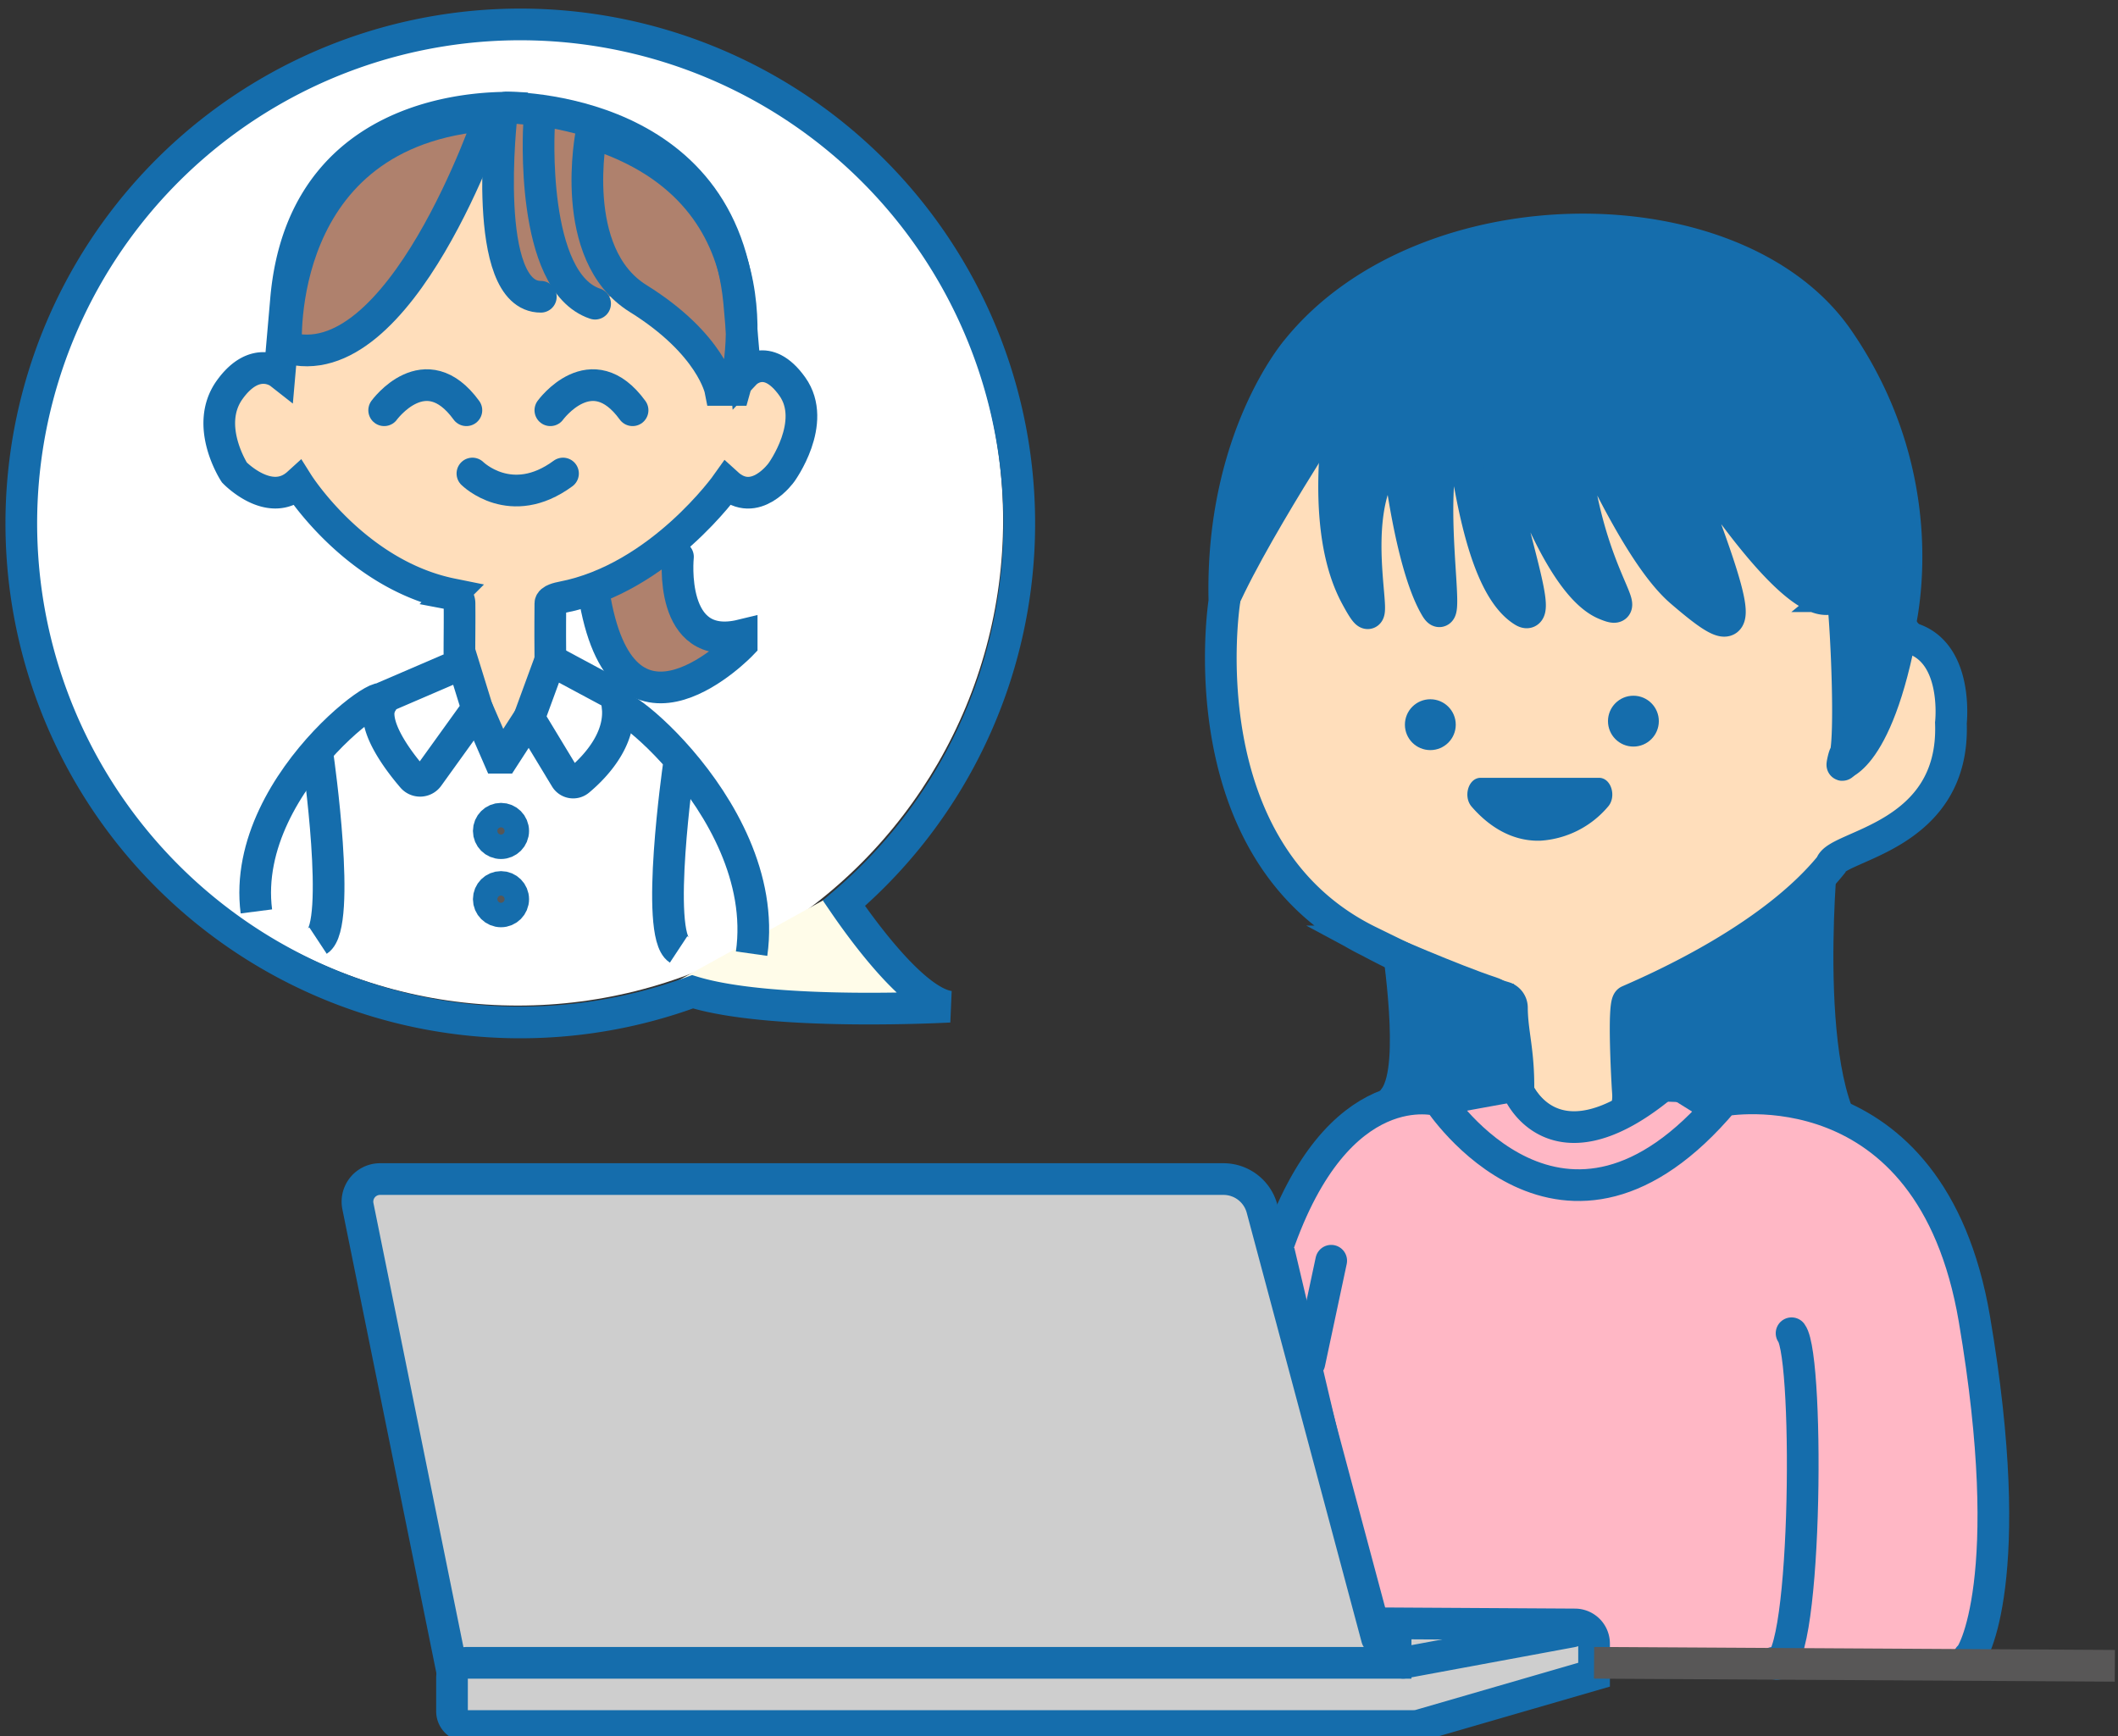 <svg xmlns="http://www.w3.org/2000/svg" xmlns:xlink="http://www.w3.org/1999/xlink" width="334.299" height="274" viewBox="0 0 334.299 274"><rect x="0" y="0" width="334.299" height="274" fill="#333333" stroke="none"/><defs><clipPath id="a"><path d="M0,0H334.3V274H0Z" transform="translate(582.201 -8.309)" fill="#fff" stroke="#707070" stroke-width="1"/></clipPath></defs><g transform="translate(-582.201 8.309)" clip-path="url(#a)"><g transform="translate(1.904 -634.695)"><g transform="translate(585.442 631.911)"><circle cx="76.592" cy="76.592" r="76.592" fill="#fff"/><path d="M690.239,789.713l27.885-15.43L733,792.687S690.8,792.129,690.239,789.713Z" transform="translate(-590.781 -639.131)" fill="#fffce9"/><path d="M640.576,745.142l13.943-7.251,7.205,13.5,8.41-13.5s27.514,12.827,28.816,30.861,0,12.455,0,12.455l-76.407-.558S622.358,749.789,640.576,745.142Z" transform="translate(-587.408 -637.318)" fill="#fff"/><path d="M627.678,683.662s-9.171,2.726-10.162,8.923,4.214,15.368,11.65,9.667c0,0,9.171,19.582,24.787,19.83,0,0-1.24,7.684,0,8.923s6.444,15.616,6.444,15.616l8.923-12.889.744-11.4s21.317-8.18,25.035-17.847c0,0,4.709,3.718,6.692.744,0,0,14.625-8.676,1.488-19.582l-4.71.991-.5,2.479S666.842,612.028,627.678,683.662Z" transform="translate(-587.151 -633.097)" fill="#ffdebb"/><path d="M655.867,645.9s-29.559,1.3-28.63,34.949v3.533s24.074-4.09,32.254-36.809c0,0-.92,12.98,2.7,21.471,1.67,3.925,3.06,5.729,5.763,6.786l3.346-3.594,4.957,1.859,2.85-.124s14.314,4,14.687,11.062l1.394,4,4.09-.093s3.44-28.536-8.552-33.184c0,0-11.9-10.41-22.68-10.5S655.867,645.9,655.867,645.9Z" transform="translate(-587.641 -632.701)" fill="#af816d"/><path d="M678.3,725.43l14-7.56s1.488,15.987,10.535,13.632l-.124,2.479s-12.766,11.031-20.7,1.487Z" transform="translate(-590.187 -636.32)" fill="#af816d"/><path d="M828.278,808.829c-7.808,1.115-18.59-1.116-21.937,1.487s-13.384,21.194-13.384,21.194l14.872,58.745H840.8l4.586,7.064,55.9.124s15.615-75.973-19.458-85.392c0,0-20.573-4.09-23.92-4.213s-10.41-.62-10.41-.62.867,5.949-6.2,5.081A52.339,52.339,0,0,1,828.278,808.829Z" transform="translate(-595.9 -640.773)" fill="#ffb7c5"/><path d="M638.783,824.439,654.4,898.056l.372,10.039,150.209,1.487,30.488-9.109-.558-8.18-33.462-1.3-22.308-66.739-5.019-2.231H641.2Z" transform="translate(-588.217 -641.51)" fill="#cecece"/></g><path d="M793.306,832.4s9.478-25.077,23.225-22.426l13.062-1.294s6.32,9.688,23.952,0l9.291.331s27.063-1.344,30.592,13.529" transform="translate(-10.475 -8.934)" fill="none" stroke="#156dac" stroke-miterlimit="10" stroke-width="1"/><path d="M794.652,833.639l13.522,57.268,33.013,2.614,2.332,5.717L901.484,899l2.727-21.956" transform="translate(-10.542 -10.178)" fill="none" stroke="#156dac" stroke-miterlimit="10" stroke-width="1"/><path d="M783.121,721.813s-11.9,51.8,45.608,62.958l2.479,15.12s6.2,12.394,16.855,2.231l-.992-15.368s29-12.393,30.736-21.069c0,0,19.334-5.948,19.83-18.59s-5.206-19.581-5.206-19.581S831.951,630.349,783.121,721.813Z" transform="translate(-9.917 -2.651)" fill="#ffdebb" stroke="#156dac" stroke-miterlimit="10" stroke-width="1"/><path d="M798.651,684.13s57.932-39.04,84.3,12.765c0,0,10.248,19.187,7.782,32.471,0,0,13.517,5,2.173,25.8,0,0-9.234,8.917-13.139,9.034s-6.261,15.485-32.473,22.177c0,0-1.251,6.349-2.205,16.684,0,0-5.548,6.907-16.017-1.294,0,0,4.333-1.481-.43-13.53-2.351-5.949-1.01-2.429-1.01-2.429s-46.137-11.818-44.686-52.72,19.377-50.065,19.377-50.065" transform="translate(-9.957 -2.025)" fill="none" stroke="#156dac" stroke-miterlimit="10" stroke-width="1"/><path d="M874.739,899.7c5.254,3.8,5.78-48.127,2.867-52.012" transform="translate(-14.533 -10.878)" fill="none" stroke="#156dac" stroke-linecap="round" stroke-miterlimit="10" stroke-width="5"/><path d="M654.452,899.638,639.6,826.355a3.568,3.568,0,0,1,3.5-4.276H776.213a6.307,6.307,0,0,1,6.093,4.678l18.139,67.788" transform="translate(-2.812 -9.602)" fill="none" stroke="#156dac" stroke-linecap="round" stroke-miterlimit="10" stroke-width="5"/><path d="M655.235,904.5a2.394,2.394,0,0,1,2.394-2.393H804.172v-6.224l28.315.168a3.024,3.024,0,0,1,3.007,3.024v4.906l-27.124,7.864a3.991,3.991,0,0,1-1.346.235H657.561a2.326,2.326,0,0,1-2.326-2.326Z" transform="translate(-3.595 -13.28)" fill="none" stroke="#156dac" stroke-linecap="round" stroke-miterlimit="10" stroke-width="5"/><line x1="3.439" y2="16.134" transform="translate(786.973 825.366)" fill="none" stroke="#156dac" stroke-linecap="round" stroke-miterlimit="10" stroke-width="5"/><path d="M783.512,723.006s-6.268,39.461,22.859,53.708a115.01,115.01,0,0,0,21.265,8.81,1.715,1.715,0,0,1,1.26,1.632c.023,4.084,1.112,6.837,1.019,13.2,0,0,5.335,12.737,21.66,0l-4.4-.262c-.066-.966-.79-13.605.124-14,5.065-2.21,22.689-10.015,31.931-21.41.721-3.2,19.638-4.24,18.952-22.465,0,0,1.5-13.151-8.454-13.74,0,0,6.871-23.315-9.339-46.814-16.164-23.432-65.263-23.286-85.416,1.654C794.973,683.319,782.877,697.26,783.512,723.006Z" transform="translate(-9.959 -1.742)" fill="none" stroke="#156dac" stroke-linecap="round" stroke-miterlimit="10" stroke-width="5"/><path d="M792.3,832.292c9.608-28.042,25.527-23.287,25.527-23.287s19.629,30.077,44.956,0c0,0,32.661-6.144,39.574,34.508,6.966,40.961-.346,53.4-.881,53.349" transform="translate(-10.425 -8.934)" fill="none" stroke="#156dac" stroke-linecap="round" stroke-miterlimit="10" stroke-width="5"/><path d="M828.331,667.248" transform="translate(-12.22 -1.887)" fill="none" stroke="#156dac" stroke-linecap="round" stroke-miterlimit="10" stroke-width="5"/><path d="M846.823,677.744" transform="translate(-13.142 -2.41)" fill="none" stroke="#156dac" stroke-linecap="round" stroke-miterlimit="10" stroke-width="5"/><path d="M891.471,778.7" transform="translate(-15.367 -7.441)" fill="none" stroke="#156dac" stroke-linecap="round" stroke-miterlimit="10" stroke-width="5"/><path d="M893.075,722.053" transform="translate(-15.447 -4.618)" fill="none" stroke="#156dac" stroke-linecap="round" stroke-miterlimit="10" stroke-width="5"/><path d="M805.231,680.377a.76.76,0,0,0-.05.134c-.409,1.487-7.486,27.749.018,41.738,5.712,10.647-2.983-12.461,5.534-22.163a.705.705,0,0,1,1.185.44c.519,4.191,2.408,17.653,5.888,23.541,2.857,4.834-2.5-20.18,2.55-28.441a.712.712,0,0,1,1.31.209c1.1,5.2,2.928,24.492,9.947,28.825,4.226,2.608-5.477-20.919-3.775-29.073a.711.711,0,0,1,1.381-.044c1.545,5.685,8.028,24.908,15.259,28,5.725,2.45-3.583-4.719-5.137-27.891-.045-.666,1.019-.788,1.325-.2,2.2,4.228,9.314,20.5,15.833,26.1,10.559,9.083,10.473,6.63-1.258-23.72-.291-.754.845-1.254,1.279-.572,5.578,8.763,19.145,28.786,24.4,25.047a.712.712,0,0,1,1.157.46c.579,5.393,1.261,21.5.354,24.794-1,3.632-.01-1.229,0,0,0,.114,5.665-10.033,5.684-10.145.673-3.863,12.665-71.961-52.139-71.519a.63.63,0,0,0-.074,0C834.868,666.024,810.793,668.8,805.231,680.377Z" transform="translate(-10.897 -1.82)" fill="#156dac" stroke="#156dac" stroke-miterlimit="10" stroke-width="5"/><path d="M801.1,696.858s-17.568,27.06-17.66,33.148c-.09,6.04-5.162-47.971,19.193-49.838Z" transform="translate(-9.959 -2.53)" fill="#156dac" stroke="#156dac" stroke-miterlimit="10" stroke-width="1"/><path d="M713.5,768.947a78.759,78.759,0,1,0-23.89,13.969c12.687,3.9,40.545,2.355,40.545,2.355C724.715,784.5,716.8,773.771,713.5,768.947Z" fill="none" stroke="#156dac" stroke-miterlimit="10" stroke-width="5"/><line x1="9.658" y2="1.756" transform="translate(808.534 797.984)" fill="none" stroke="#156dac" stroke-linecap="round" stroke-miterlimit="10" stroke-width="5"/><line x2="7.761" y2="4.833" transform="translate(843.07 796.201)" fill="none" stroke="#156dac" stroke-linecap="round" stroke-miterlimit="10" stroke-width="5"/><path d="M883.212,769.138s-3.758,39.943,6.951,45.275l2.058.869s-16.26-10.566-25.679-7.389L864.23,806.7l-11.817-2.469-.43-14.885S881.846,778.223,883.212,769.138Z" transform="translate(-13.399 -6.964)" fill="#156dac" stroke="#156dac" stroke-miterlimit="10" stroke-width="1"/><path d="M810.03,781.68s.014.1.038.287c.355,2.73,3.019,20.139-.038,24.24,0,0,12.969-1.612,14.642,1.123,0,0,6.358,2.45,4.829-6.838-.677-4.109,3.567-10-1.948-11.794S810.03,781.68,810.03,781.68Z" transform="translate(-11.308 -7.589)" fill="#156dac" stroke="#156dac" stroke-miterlimit="10" stroke-width="1"/><path d="M884.265,722.673s4.705,24.406.987,30.355l.485.654s6.587.5,10.983-19.545l1.24-12.083Z" transform="translate(-15.008 -4.618)" fill="#156dac" stroke="#156dac" stroke-miterlimit="10" stroke-width="1"/><path d="M662.954,644.072c.157.047,34.869-1.169,37.985,30.65l.982,11.3s3.369-3.572,7.412,2.1-1.724,13.562-1.724,13.562-4.126,5.818-8.573,1.764c0,0-10.568,14.955-26.011,17.931-.574.11-1.882.4-1.882.989,0,2.934-.048,2.355,0,8.924" transform="translate(-3.979 -0.732)" fill="none" stroke="#156dac" stroke-miterlimit="10" stroke-width="5"/><path d="M665.046,644.225s-35.208-3.574-37.957,30.467L626.1,686s-3.844-3.016-7.9,2.661.76,13.03.76,13.03,5.572,5.8,10.034,1.748c0,0,9.052,14.371,24.3,17.456a1.476,1.476,0,0,1,1.2,1.423c.032,2.778-.013,5.16-.013,7.617l2.8,9.041-7.706,10.706a1.6,1.6,0,0,1-2.517.111c-2.584-3.011-7.656-9.755-4.138-12.765l10.363-4.46" transform="translate(-1.669 -0.734)" fill="none" stroke="#156dac" stroke-miterlimit="10" stroke-width="5"/><path d="M658.625,704.882s6.083,6.043,14.3,0" transform="translate(-3.764 -3.762)" fill="none" stroke="#156dac" stroke-linecap="round" stroke-miterlimit="10" stroke-width="5"/><path d="M643.966,694.165s6.489-8.922,12.978,0" transform="translate(-3.033 -3.03)" fill="none" stroke="#156dac" stroke-linecap="round" stroke-miterlimit="10" stroke-width="5"/><path d="M671.572,694.165s6.49-8.922,12.978,0" transform="translate(-4.409 -3.03)" fill="none" stroke="#156dac" stroke-linecap="round" stroke-miterlimit="10" stroke-width="5"/><path d="M669.635,674.017c-9.523,0-6.187-28.719-6.187-28.719" transform="translate(-3.976 -0.793)" fill="#af816d" stroke="#156dac" stroke-linecap="round" stroke-miterlimit="10" stroke-width="5"/><path d="M669.685,647.112S668.2,671.75,678.538,675.2" transform="translate(-4.311 -0.883)" fill="none" stroke="#156dac" stroke-linecap="round" stroke-miterlimit="10" stroke-width="5"/><path d="M678.368,648.286s-3.89,19.163,7.367,26.159c11.58,7.2,12.978,14.423,12.978,14.423h2.23S709.731,658.02,678.368,648.286Z" transform="translate(-4.715 -0.942)" fill="none" stroke="#156dac" stroke-linecap="round" stroke-miterlimit="10" stroke-width="5"/><path d="M659.92,645.3s-14.195,42.179-32.242,36.7C627.677,682,625.447,647.731,659.92,645.3Z" transform="translate(-2.22 -0.793)" fill="none" stroke="#156dac" stroke-linecap="round" stroke-miterlimit="10" stroke-width="5"/><path d="M692.085,718.713s-1.586,15.209,10.056,12.37v1.42s-18.37,19.264-23.135-6.894" transform="translate(-4.779 -4.451)" fill="none" stroke="#156dac" stroke-linecap="round" stroke-miterlimit="10" stroke-width="5"/><path d="M667.588,758.836" transform="translate(-4.21 -6.451)" fill="none" stroke="#156dac" stroke-miterlimit="10" stroke-width="5"/><path d="M661.612,744.75" transform="translate(-3.913 -5.749)" fill="none" stroke="#156dac" stroke-miterlimit="10" stroke-width="5"/><path d="M641.692,744.12c6.439-7.806-21.7,10.447-18.963,31.739" transform="translate(-1.966 -5.626)" fill="none" stroke="#156dac" stroke-miterlimit="10" stroke-width="5"/><path d="M671.4,735.87l-3.355,9.149,5.757,9.512a1.4,1.4,0,0,0,2.089.352c2.526-2.1,7.741-7.355,5.716-13.542Z" transform="translate(-4.233 -5.306)" fill="none" stroke="#156dac" stroke-miterlimit="10" stroke-width="5"/><path d="M659.425,743.95l3.366,7.741h.771l4.05-6.269" transform="translate(-3.804 -5.709)" fill="none" stroke="#156dac" stroke-miterlimit="10" stroke-width="5"/><circle cx="1.93" cy="1.93" r="1.93" transform="translate(657.442 755.604)" fill="#575757" stroke="#156dac" stroke-miterlimit="10" stroke-width="5"/><circle cx="1.93" cy="1.93" r="1.93" transform="translate(657.442 766.373)" fill="#575757" stroke="#156dac" stroke-miterlimit="10" stroke-width="5"/><path d="M632.977,752.1s3.768,26.367,0,28.853" transform="translate(-2.486 -6.115)" fill="none" stroke="#156dac" stroke-miterlimit="10" stroke-width="5"/><path d="M683.721,745.387c-6.439-7.806,23.558,13.256,20.176,37.211" transform="translate(-4.969 -5.698)" fill="none" stroke="#156dac" stroke-miterlimit="10" stroke-width="5"/><path d="M692.788,753.569s-3.768,26.366,0,28.852" transform="translate(-5.383 -6.188)" fill="none" stroke="#156dac" stroke-miterlimit="10" stroke-width="5"/><path d="M826.018,755.955h18.694c1.479,0,2.164,2.494,1.018,3.745a14.713,14.713,0,0,1-10.292,5.179c-4.768.141-8.289-2.693-10.459-5.2C823.867,758.394,824.552,755.955,826.018,755.955Z" transform="translate(-12.026 -6.307)" fill="#156dac" stroke="#156dac" stroke-miterlimit="10" stroke-width="1"/><line y1="4.94" x2="26.683" transform="translate(801.762 883.883)" fill="none" stroke="#156dac" stroke-linecap="round" stroke-miterlimit="10" stroke-width="5"/><circle cx="3.513" cy="3.513" r="3.513" transform="translate(802.543 737.249)" fill="#156dac" stroke="#156dac" stroke-miterlimit="10" stroke-width="1"/><circle cx="3.513" cy="3.513" r="3.513" transform="translate(834.596 736.691)" fill="#156dac" stroke="#156dac" stroke-miterlimit="10" stroke-width="1"/><line x2="82.197" y2="0.475" transform="translate(831.899 888.823)" fill="#585757" stroke="#585757" stroke-miterlimit="10" stroke-width="5"/></g></g></svg>